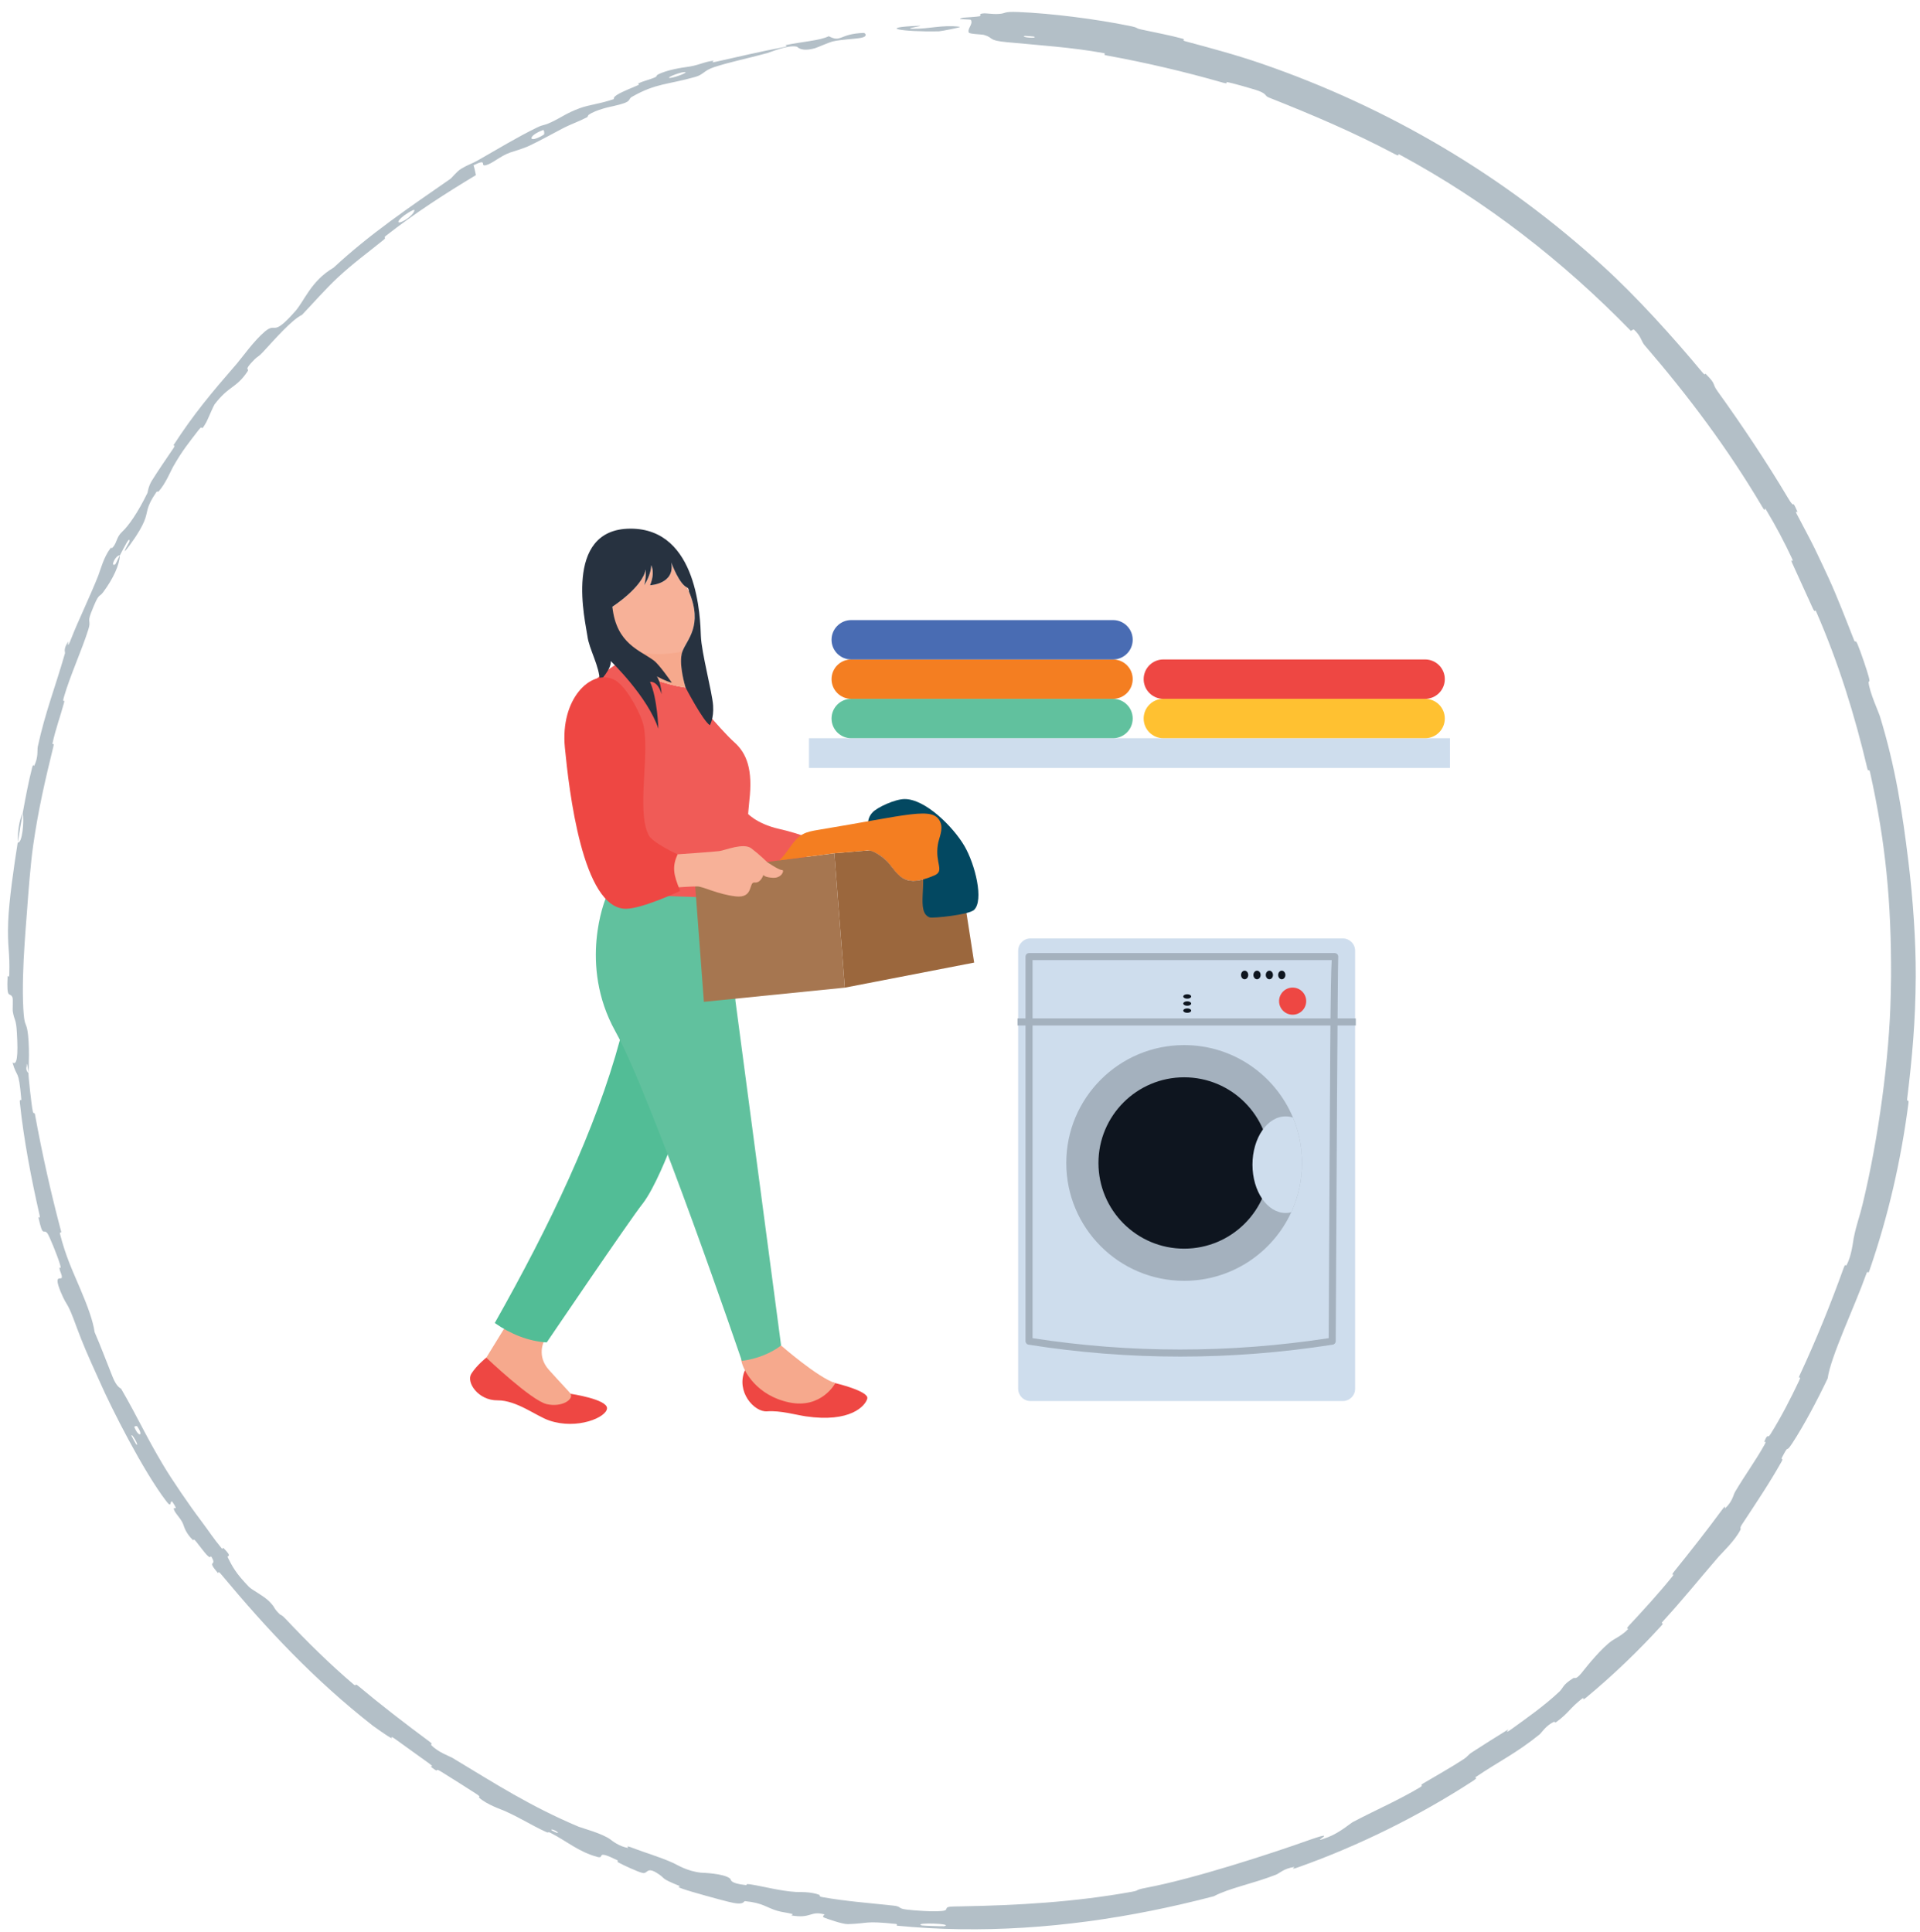 <svg xmlns="http://www.w3.org/2000/svg" width="152" height="153" viewBox="0 0 152 153" fill="none"><path d="M80.577 0.95C83.273 1.058 86.774 1.511 89.408 2.048C90.232 2.214 89.799 2.216 90.365 2.338C91.466 2.58 92.514 2.764 93.593 3.056C93.951 3.154 93.473 3.17 93.848 3.27C95.899 3.821 97.843 4.34 99.883 5.041C109.907 8.498 119.06 13.887 126.952 21.115C129.563 23.492 132.439 26.679 134.766 29.476C135.038 29.802 134.964 29.536 135.023 29.593C135.926 30.497 135.487 30.307 135.973 30.978C137.897 33.645 139.918 36.684 141.533 39.4C142.218 40.557 141.743 39.275 142.3 40.518C142.339 40.604 142.07 40.363 142.239 40.691C142.624 41.436 143.376 42.827 143.656 43.413C144.195 44.54 144.284 44.725 144.779 45.796C145.452 47.264 146.139 49.053 146.772 50.665C146.908 51.01 146.849 50.508 147.075 51.055C147.303 51.6 147.806 53.078 147.94 53.589C148.078 54.099 147.917 53.915 147.926 54.01C147.994 54.795 148.746 56.443 148.812 56.669C150.059 60.721 150.612 64.341 151.089 68.276C151.447 71.249 151.673 74.433 151.664 77.3C151.664 77.3 151.664 77.3 151.664 77.3C151.664 77.324 151.664 77.347 151.663 77.371C151.644 80.805 151.39 83.683 150.986 86.986C150.943 87.334 151.136 86.944 151.082 87.37C150.498 91.888 149.478 96.323 147.993 100.606C147.843 101.035 147.906 100.44 147.749 100.866C146.816 103.485 144.92 107.427 144.691 109.139C143.884 110.84 142.813 112.864 141.888 114.276C141.291 115.184 141.699 114.204 141.082 115.383C140.941 115.648 141.241 115.372 141.021 115.765C140.092 117.421 138.934 119.141 137.902 120.712C137.693 121.032 137.839 121.008 137.792 121.108C137.393 121.944 136.276 123.007 136.059 123.255C134.415 125.161 133.274 126.595 131.694 128.323C131.326 128.722 131.866 128.346 131.514 128.734C129.685 130.74 127.648 132.691 125.601 134.386C125.145 134.762 125.476 134.314 125.254 134.489C124.274 135.253 124.208 135.606 123.248 136.317C123.045 136.467 123.091 136.297 123.048 136.317C122.377 136.623 122.039 137.203 121.895 137.32C120.08 138.796 118.701 139.439 116.838 140.696C116.613 140.846 117.197 140.628 116.561 141.042C112.322 143.798 107.491 146.179 102.778 147.847C102.044 148.106 102.529 147.818 102.479 147.824C101.666 147.926 101.272 148.334 101.035 148.428C99.171 149.159 97.325 149.489 96.097 150.142C89.513 151.867 82.765 152.853 76 152.752C76 152.752 76 152.752 76 152.752C74.325 152.727 72.686 152.637 71.026 152.475C70.919 152.465 71.118 152.352 70.907 152.333C68.361 152.071 68.848 152.296 67.124 152.35C66.689 152.363 65.438 151.906 65.329 151.866C64.928 151.73 65.382 151.606 65.246 151.572C64.128 151.285 64.211 151.931 62.664 151.663C62.616 151.653 62.839 151.577 62.711 151.543C62.315 151.437 61.909 151.407 61.526 151.293C60.65 151.026 60.389 150.672 58.995 150.533C58.818 150.513 58.999 150.925 57.645 150.575C57.106 150.445 54.713 149.794 54.064 149.562C53.411 149.338 53.898 149.369 53.852 149.35C52.121 148.651 52.814 148.8 52.003 148.299C51.198 147.792 51.27 148.37 50.892 148.301C50.515 148.233 49.277 147.643 48.982 147.48C48.686 147.32 49.101 147.403 48.833 147.273C47.064 146.403 47.933 147.197 47.299 147.031C45.804 146.626 44.864 145.777 43.622 145.143C43.285 144.97 43.525 145.184 43.217 145.045C41.998 144.485 41.339 144.013 39.949 143.385C39.722 143.283 38.527 142.886 37.927 142.331C37.842 142.253 38.167 142.332 37.688 142.024C36.972 141.565 35.679 140.736 34.898 140.26C34.321 139.909 34.879 140.47 34.197 139.957C33.895 139.728 34.529 140.041 33.959 139.617C33.389 139.198 31.914 138.159 31.364 137.749C30.812 137.343 31.04 137.663 30.991 137.637C30.692 137.476 29.61 136.718 29.52 136.644C24.885 133.013 21.157 129.031 17.502 124.644C17.216 124.298 17.304 124.611 17.259 124.559C16.258 123.39 17.278 124.128 16.707 123.215C16.598 123.496 16.242 122.971 15.573 122.12C15.252 121.71 15.34 121.997 15.303 121.965C14.721 121.432 14.57 120.875 14.523 120.739C14.348 120.236 13.888 119.878 13.774 119.533C13.66 119.19 14.228 119.77 13.649 118.914C13.41 118.724 13.635 119.5 13.166 118.866C11.349 116.49 8.822 111.52 7.867 109.33C6.879 107.161 6.58 106.446 6.09 105.148C5.236 102.787 5.402 103.705 4.795 102.266C4.206 100.811 4.877 101.389 4.894 101.146C4.914 100.908 4.746 100.71 4.711 100.434C4.677 100.158 4.92 100.7 4.742 100.084C4.56 99.468 3.904 97.844 3.75 97.648C3.42 97.24 3.408 98.068 3.043 96.395C3.023 96.299 3.216 96.578 3.133 96.211C2.473 93.312 1.884 90.263 1.573 87.313C1.531 86.907 1.707 87.251 1.684 87.015C1.469 84.552 1.361 85.45 0.987 84.125C1.34 84.397 1.449 83.641 1.336 81.769C1.275 80.64 1.147 80.848 1.017 80.123C0.978 79.906 1.052 79.106 0.984 78.963C0.761 78.489 0.517 79.251 0.602 77.3C0.602 77.3 0.602 77.3 0.602 77.3C0.602 77.299 0.602 77.298 0.602 77.297C0.604 77.267 0.62 77.281 0.64 77.3C0.64 77.3 0.64 77.3 0.64 77.3C0.666 77.324 0.7 77.355 0.719 77.3C0.719 77.3 0.719 77.3 0.719 77.3C0.726 77.278 0.732 77.243 0.733 77.189C0.795 75.279 0.571 75.052 0.646 72.992C0.704 71.369 1.113 68.524 1.403 66.712C1.754 66.8 1.925 65.083 1.804 64.346C2.018 63.172 2.254 61.912 2.541 60.792C2.64 60.408 2.685 60.685 2.707 60.639C3.05 59.934 2.937 59.377 2.989 59.126C3.577 56.397 4.419 54.281 5.145 51.722C5.171 51.631 4.983 51.4 5.406 50.795C5.435 50.757 5.232 51.62 5.683 50.452C6.132 49.282 7.158 47.161 7.792 45.543C7.941 45.152 8.216 44.1 8.746 43.41C8.817 43.318 8.825 43.462 8.935 43.334C9.29 42.92 9.196 42.545 9.679 42.097C10.163 41.651 10.913 40.595 11.675 39.025C11.699 38.975 11.736 38.518 12.027 38.05C12.49 37.304 13.197 36.281 13.707 35.522C13.951 35.159 13.691 35.321 13.732 35.257C15.338 32.779 16.694 31.161 18.762 28.778C19.14 28.341 20.107 26.973 20.974 26.246C21.927 25.455 21.491 26.774 23.349 24.671C24.104 23.835 24.602 22.254 26.408 21.195C29.321 18.492 32.379 16.44 35.643 14.171C35.79 14.069 36.152 13.581 36.513 13.361C37.05 13.036 37.396 12.947 37.783 12.725C39.408 11.799 40.871 10.903 42.493 10.107C43.11 9.807 42.941 10.006 43.679 9.657C44.416 9.312 44.851 8.954 45.892 8.569C46.681 8.28 47.556 8.218 48.593 7.843C48.529 7.568 49.237 7.286 50.484 6.755C50.723 6.653 50.428 6.656 50.54 6.603C50.994 6.386 51.459 6.31 51.892 6.105C51.998 6.056 51.973 5.963 52.058 5.918C52.779 5.523 54.118 5.335 54.345 5.308C55.221 5.195 55.579 4.966 56.241 4.842C56.902 4.722 55.955 5.05 56.718 4.88C58.294 4.53 60.318 4.053 61.926 3.756C62.568 3.636 62.107 3.593 62.198 3.573C63.524 3.291 64.904 3.22 65.609 2.867C66.628 3.397 66.406 2.682 68.359 2.606C68.511 2.602 68.735 2.892 68.159 2.997C67.581 3.102 66.688 3.108 65.897 3.287C65.707 3.328 64.67 3.773 64.525 3.816C63.39 4.134 63.151 3.711 63.084 3.695C62.339 3.542 61.082 4.108 60.742 4.204C59.175 4.632 57.838 4.891 56.547 5.312C55.706 5.588 55.707 5.906 55.043 6.09C52.847 6.717 51.935 6.577 50.03 7.667C49.623 7.907 50.169 8.044 48.531 8.407C48.428 8.428 47.196 8.669 46.6 9.095C46.525 9.148 46.566 9.236 46.461 9.291C45.758 9.655 45.246 9.801 44.484 10.2C43.723 10.598 42.817 11.105 41.933 11.527C41.399 11.781 40.646 11.982 40.375 12.081C39.608 12.354 38.965 12.964 38.459 13.082C37.948 13.204 38.675 12.497 37.487 13.087C37.575 13.329 37.613 13.608 37.678 13.865C35.217 15.346 32.837 16.882 30.564 18.659C30.283 18.88 30.654 18.762 30.356 19.002C29.101 20.016 27.955 20.846 26.728 21.988C25.78 22.873 24.843 23.951 23.911 24.93C23.118 25.304 21.787 26.821 20.798 27.895C20.45 28.271 20.416 28.195 20.156 28.452C19.184 29.43 19.801 29.111 19.587 29.422C18.682 30.767 18.144 30.504 16.98 32.025C16.916 32.105 16.417 33.278 16.335 33.426C15.8 34.371 16.142 33.506 15.728 34.041C14.976 35.02 14.424 35.688 13.708 36.951C13.499 37.321 13.118 38.276 12.568 38.9C12.495 38.983 12.439 38.879 12.389 38.95C11.495 40.25 11.758 40.452 11.412 41.284C11.066 42.118 10.23 43.236 10.045 43.46C9.562 44.043 10.242 42.924 10.248 42.883C10.297 42.377 9.852 43.288 9.49 43.975C9.158 43.934 8.695 44.922 9.119 44.689C9.166 44.662 9.407 44.108 9.49 43.975C9.458 44.723 8.976 45.798 8.176 46.879C7.805 47.389 7.883 46.786 7.201 48.537C6.899 49.332 7.224 49.111 6.999 49.826C6.486 51.463 5.555 53.482 5.063 55.184C4.885 55.798 5.181 55.239 5.065 55.659C4.76 56.773 4.398 57.736 4.152 58.877C4.13 58.98 4.313 58.762 4.226 59.111C3.576 61.767 3.032 64.098 2.628 66.933C2.426 68.3 2.236 70.768 2.135 72.195C2.009 73.801 1.866 75.612 1.824 77.3C1.824 77.3 1.824 77.3 1.824 77.3C1.8 78.231 1.805 79.107 1.846 79.862C1.926 81.242 2.042 80.93 2.157 81.52C2.376 82.655 2.267 84.684 2.255 84.961C2.252 84.969 2.111 83.79 2.108 84.427C2.011 84.807 2.253 84.948 2.255 84.961C2.235 85.146 2.492 87.517 2.593 87.977C2.642 88.228 2.738 88.07 2.762 88.201C3.331 91.336 4.022 94.429 4.85 97.545C4.863 97.6 4.713 97.554 4.746 97.683C5.206 99.491 5.735 100.587 6.333 102C6.936 103.413 7.356 104.556 7.493 105.482C7.957 106.543 8.547 108.109 8.906 109C9.263 109.892 9.557 109.9 9.598 109.974C10.916 112.252 11.517 113.65 12.915 115.994C13.576 117.112 15.028 119.236 15.877 120.354C16.543 121.24 16.896 121.81 17.552 122.596C17.641 122.702 17.645 122.522 17.674 122.553C18.483 123.365 17.928 123.105 18.035 123.321C18.428 124.1 18.685 124.579 19.702 125.638C19.937 125.884 20.884 126.359 21.313 126.795C21.871 127.363 21.561 127.239 22.157 127.826C22.208 127.876 22.261 127.806 22.613 128.181C24.247 129.923 26.102 131.76 27.995 133.368C28.254 133.588 28.014 133.2 28.389 133.514C30.15 134.989 32.143 136.525 33.944 137.855C34.388 138.182 34.048 138.066 34.13 138.158C34.637 138.724 35.651 139.085 35.797 139.173C39.306 141.288 41.956 143.006 45.812 144.638C46.022 144.73 47.734 145.175 48.368 145.679C48.41 145.713 49.04 146.227 49.74 146.316C49.783 146.321 49.377 146.036 50.159 146.344C50.944 146.654 52.237 147.025 53.297 147.508C53.632 147.662 54.387 148.156 55.491 148.275C55.564 148.286 57.299 148.318 57.807 148.749C57.889 148.819 57.711 149.11 59.017 149.255C59.267 149.281 58.843 149.11 59.492 149.215C60.486 149.374 61.773 149.727 63.011 149.803C63.228 149.817 64.164 149.761 64.865 150.031C64.975 150.073 64.744 150.146 65.124 150.214C66.936 150.54 68.873 150.681 70.734 150.885C71.396 150.956 71.044 151.105 71.737 151.192C72.433 151.28 73.821 151.377 74.553 151.31C75.283 151.243 74.492 150.962 75.581 150.951C75.72 150.949 75.86 150.947 76 150.944C80.57 150.866 85.109 150.603 89.611 149.787C90.297 149.66 89.712 149.676 90.717 149.474C94.456 148.78 100.677 146.754 103.782 145.642C106.282 144.781 103.264 146.181 105.154 145.458C106.07 145.103 106.898 144.373 107.105 144.264C109.14 143.199 110.617 142.585 112.4 141.53C112.767 141.311 112.34 141.407 112.652 141.221C113.714 140.586 114.855 139.956 115.846 139.305C116.289 139.013 116.153 138.984 116.565 138.722C117.547 138.092 118.42 137.534 119.396 136.937C119.485 136.883 118.989 137.395 119.692 136.887C120.828 136.064 122.263 135.062 123.44 133.95C123.789 133.619 123.66 133.44 124.538 132.882C124.72 132.764 124.696 133.151 125.436 132.177C125.565 132.016 126.827 130.425 127.665 129.873C127.888 129.729 128.517 129.415 128.895 128.977C128.946 128.917 128.642 129.057 128.966 128.707C130.11 127.474 131.303 126.177 132.388 124.832C132.676 124.473 132.14 124.918 132.572 124.385C133.758 122.92 135.214 121.069 136.302 119.579C136.704 119.03 136.519 119.474 136.556 119.44C137.163 118.889 137.221 118.357 137.355 118.13C138.192 116.716 138.951 115.711 139.69 114.389C139.893 114.024 139.643 114.221 139.675 114.144C140.017 113.346 139.88 114.008 140.171 113.545C140.985 112.243 141.768 110.729 142.428 109.324C142.669 108.81 142.271 109.326 142.487 108.865C143.762 106.135 144.941 103.222 145.934 100.454C146.121 99.931 146.111 100.295 146.17 100.193C146.581 99.483 146.699 98.296 146.751 98.033C146.995 96.833 147.208 96.395 147.457 95.346C148.7 90.223 149.585 83.753 149.682 78.77C149.695 78.273 149.704 77.783 149.708 77.3C149.708 77.3 149.708 77.3 149.708 77.3C149.732 71.496 149.291 66.741 148.048 61.154C147.96 60.77 147.912 61.188 147.834 60.858C146.828 56.603 145.548 52.474 143.794 48.457C143.65 48.127 143.733 48.656 143.496 48.129C143.009 47.05 142.388 45.695 141.891 44.604C141.648 44.073 142.1 44.723 141.853 44.189C141.275 42.947 140.586 41.649 139.862 40.442C139.553 39.929 139.891 40.776 139.498 40.106C136.804 35.551 133.685 31.376 130.185 27.32C129.944 27.043 129.926 26.617 129.346 26.087C129.25 26.098 129.188 26.162 129.111 26.2C123.731 20.676 117.638 15.928 110.818 12.249C110.531 12.095 110.959 12.488 110.403 12.192C107.172 10.482 103.913 9.093 100.434 7.715C100.088 7.58 100.355 7.396 99.302 7.083C99.117 7.025 97.529 6.557 97.106 6.494C97.048 6.486 97.302 6.686 96.792 6.539C93.823 5.684 90.683 4.951 87.644 4.398C87.153 4.308 87.698 4.265 87.348 4.2C84.873 3.747 82.136 3.573 79.729 3.341C78.127 3.192 78.73 3 77.875 2.757C77.754 2.722 76.746 2.701 76.695 2.576C76.562 2.258 77.059 1.916 76.86 1.576C76.828 1.518 76 1.547 76 1.486C75.674 1.488 76 2.3 76 2.3C76 2.3 75.674 1.488 76 1.486C76 1.467 76.072 1.44 76.258 1.401C76.315 1.388 77.313 1.339 77.559 1.286C77.731 1.249 77.425 1.114 77.776 1.069C78.127 1.024 78.507 1.142 79.086 1.102C79.667 1.065 79.411 0.902 80.577 0.95ZM10.632 112.982C10.957 113.825 11.412 113.719 10.853 112.929C10.825 112.89 10.616 112.939 10.632 112.982ZM32.686 16.642C31.619 17.163 31.157 17.881 31.907 17.512C32.657 17.148 33.01 16.485 32.686 16.642ZM43.001 10.294C41.705 10.767 41.807 11.431 43.051 10.662C43.124 10.618 43.077 10.267 43.001 10.294ZM81.876 2.901C81.864 2.893 81.143 2.834 81.125 2.84C80.731 2.954 82.172 3.07 81.876 2.901ZM54.139 5.712C53.706 5.751 52.558 6.226 53.099 6.164C53.533 6.112 54.678 5.66 54.139 5.712ZM43.682 144.929C43.692 144.942 44.159 145.17 44.166 145.131C44.185 145.007 43.519 144.727 43.682 144.929ZM74.327 2.48C71.314 2.538 69.415 2.171 72.742 2.041C73.34 2.024 71.46 2.269 72.224 2.28C73.615 2.3 74.536 1.946 75.974 2.119C76.231 2.148 74.497 2.473 74.322 2.481C74.324 2.48 74.325 2.48 74.327 2.48ZM10.41 113.694C10.413 113.713 10.762 114.345 10.776 114.357C11.092 114.627 10.389 113.356 10.41 113.694ZM72.968 152.454C73.006 152.473 74.684 152.532 74.74 152.517C75.616 152.308 72.235 152.191 72.968 152.454ZM1.417 66.685C1.384 65.886 1.518 64.939 1.804 64.349C1.66 65.122 1.535 65.908 1.417 66.685Z" fill="#002945" fill-opacity="0.3"></path><path d="M45.168 110.357C45.168 110.357 48.068 110.786 48.055 111.501C48.042 112.217 45.706 113.226 43.491 112.477C42.446 112.124 40.903 110.864 39.382 110.877C37.86 110.89 36.885 109.447 37.314 108.77C37.743 108.094 38.497 107.496 38.497 107.496C38.497 107.496 40.695 107.327 40.695 107.496C40.695 107.665 45.168 110.357 45.168 110.357ZM66.131 109.514C66.131 109.514 68.816 110.149 68.66 110.737C68.503 111.326 67.313 112.662 63.786 112.144C63.025 112.032 61.763 111.666 60.733 111.749C59.704 111.831 58.241 110.173 58.972 108.497C59.703 106.82 62.858 108.678 62.858 108.678L66.131 109.514Z" fill="#EE4743"></path><path d="M43.062 106.209C43.062 106.209 42.464 107.354 43.452 108.459C44.44 109.564 45.077 110.202 45.169 110.358C45.428 110.802 44.492 111.45 43.283 111.177C42.074 110.904 38.497 107.497 38.497 107.497L39.898 105.219L42.971 104.61L43.062 106.209ZM61.837 106.536C61.837 106.536 64.752 109.083 66.131 109.515C66.131 109.515 65.037 111.575 62.48 111.041C59.924 110.508 58.858 108.577 58.692 107.754C58.526 106.931 59.657 106.94 59.657 106.94L61.837 106.536Z" fill="#F6A98D"></path><path d="M49.081 82.328C47.16 89.415 43.563 96.973 39.169 104.754C40.424 105.636 41.852 106.203 43.285 106.289C43.285 106.289 49.859 96.585 50.849 95.341C51.838 94.096 52.995 91.072 52.995 91.072V86.661L51.614 83.279L49.081 82.328Z" fill="#52BD96"></path><path d="M59.065 64.294C59.065 64.294 59.804 65.208 61.677 65.632C63.549 66.056 64.668 66.615 64.668 66.615L62.933 69.144C62.933 69.144 57.027 69.561 57.016 69.144C57.005 68.727 55.866 66.677 56.138 66.322C56.41 65.967 57.643 64.733 57.748 64.587C57.852 64.44 59.065 64.294 59.065 64.294Z" fill="#F05B57"></path><path d="M47.94 71.164C47.94 71.164 45.775 76.354 48.711 81.651C51.646 86.948 58.73 107.754 58.73 107.754C59.944 107.597 61.042 107.138 61.837 106.535L58.22 79.226L58.028 73.227L54.805 68.377H52.029L47.94 71.164Z" fill="#61C19E"></path><path d="M59.327 63.363C59.106 65.304 58.855 71.164 58.855 71.164L48.255 70.786L45.412 60.675C44.143 56.231 46.596 53.89 49.06 52.435C49.182 52.509 49.304 52.581 49.426 52.653C51.027 53.585 52.644 54.206 54.275 54.441C54.275 54.441 57.04 57.802 58.123 58.76C59.14 59.662 59.6 60.962 59.327 63.363Z" fill="#F05B57"></path><path d="M54.273 54.434C54.274 54.438 54.275 54.441 54.275 54.441C53.575 54.341 52.878 54.168 52.183 53.931C52.136 53.798 52.079 53.67 52.008 53.557C52.048 53.579 52.684 53.931 53.187 54.057C53.187 54.057 51.892 52.965 51.634 52.435C51.544 52.25 51.233 51.925 50.716 51.676C49.758 51.217 48.34 50.597 48.479 48.039C48.479 48.039 50.857 46.518 51.116 45.095C51.116 45.095 51.165 45.771 51.004 46.338C51.036 46.288 51.553 45.475 51.553 44.754C51.553 44.754 51.886 45.305 51.461 46.34C51.461 46.34 53.466 46.26 53.14 44.534C53.178 44.635 53.773 46.258 54.403 46.525C54.412 46.545 54.422 46.566 54.431 46.587C54.473 46.676 54.51 46.765 54.547 46.85V46.852C55.679 49.562 54.362 50.648 54.023 51.579C53.687 52.507 54.235 54.312 54.273 54.434Z" fill="#F7B198"></path><path d="M54.276 54.441C53.575 54.341 52.878 54.169 52.183 53.931C52.136 53.798 51.174 52.022 50.716 51.677C52.488 51.987 54.024 51.579 54.024 51.579C53.687 52.508 54.235 54.313 54.273 54.435C54.274 54.439 54.276 54.441 54.276 54.441Z" fill="#F6A98D"></path><path d="M56.196 57.421C55.645 57.066 54.276 54.441 54.276 54.441C54.276 54.441 54.274 54.438 54.273 54.434C54.235 54.312 53.687 52.507 54.024 51.579C54.362 50.648 55.679 49.562 54.547 46.852V46.85C54.533 46.676 54.489 46.561 54.403 46.524C53.773 46.258 53.178 44.635 53.141 44.533C53.466 46.259 51.461 46.34 51.461 46.34C51.886 45.305 51.553 44.754 51.553 44.754C51.553 45.475 51.037 46.288 51.004 46.337C51.165 45.771 51.116 45.094 51.116 45.094C50.857 46.518 48.48 48.038 48.48 48.038C48.787 50.999 50.705 51.492 51.777 52.311C52.223 52.652 53.187 54.056 53.187 54.056C52.685 53.93 52.048 53.578 52.008 53.556C52.079 53.669 52.136 53.798 52.183 53.93C52.357 54.421 52.378 54.963 52.378 54.963C52.038 53.846 51.461 53.991 51.461 53.991C52.048 55.302 52.12 57.697 52.12 57.697C51.278 55.156 48.349 52.342 48.349 52.342C48.43 52.956 47.477 53.943 47.477 53.943C47.477 52.761 46.635 51.403 46.505 50.368C46.376 49.333 44.516 41.875 49.903 41.858C55.29 41.842 55.437 49.025 55.485 50.351C55.533 51.678 56.39 54.833 56.455 55.868C56.52 56.904 56.196 57.421 56.196 57.421Z" fill="#273240"></path><path d="M66.882 78.201L55.725 79.323L54.948 68.992L61.676 68.125L66.05 67.561L66.103 68.25L66.882 78.201Z" fill="#A67650"></path><path d="M53.641 67.644C53.641 67.644 56.507 67.448 56.955 67.386C57.404 67.324 58.858 66.705 59.476 67.169C60.095 67.633 60.744 68.267 60.744 68.267C60.744 68.267 61.672 68.901 61.904 68.886C62.136 68.87 61.904 69.535 61.208 69.504C60.512 69.474 60.435 69.272 60.435 69.272C60.435 69.272 60.234 69.937 59.739 69.876C59.244 69.814 59.693 71.144 58.239 70.974C56.785 70.803 55.657 70.185 55.193 70.185C54.729 70.185 53.733 70.255 53.733 70.255C53.733 70.255 51.806 70.154 51.852 69.674C51.899 69.195 52.14 68.314 52.236 68.144C52.331 67.974 53.641 67.644 53.641 67.644Z" fill="#F7B198"></path><path d="M73.967 69.316C71.595 70.335 71.172 69.338 70.344 68.32C70.169 68.104 69.31 67.383 68.822 67.329L74.248 66.874C74.004 68.354 74.814 68.954 73.967 69.316Z" fill="#496CB3"></path><path d="M77.121 76.217L66.883 78.201L66.104 68.249L66.049 67.561C66.26 67.543 68.672 67.341 68.523 67.353L68.822 67.329C69.31 67.383 70.168 68.104 70.344 68.32C71.249 69.432 71.642 70.315 73.967 69.316C74.814 68.954 74.002 68.365 74.248 66.874L75.654 66.756L77.121 76.217Z" fill="#9B673D"></path><path d="M69.077 64.321C69.45 63.923 70.841 63.278 71.602 63.269C73.249 63.249 75.464 65.471 76.345 66.975C77.206 68.446 77.906 71.31 77.108 72.048C76.68 72.444 73.836 72.714 73.619 72.643C72.454 72.258 73.508 69.775 72.853 68.338C72.13 66.752 70.052 66.585 69.331 66.172C68.634 65.773 68.516 64.92 69.077 64.321Z" fill="#034861"></path><path d="M73.967 69.316C71.595 70.336 71.172 69.338 70.344 68.32C70.088 68.006 69.117 67.19 68.523 67.354C68.248 67.377 65.9 67.574 66.049 67.561L61.676 68.125C62.391 67.522 62.731 66.513 63.549 66.056C63.909 65.855 64.326 65.784 64.734 65.716C71.986 64.521 73.85 63.837 74.427 65.059C74.715 65.667 74.312 66.377 74.248 66.874C74.004 68.354 74.814 68.954 73.967 69.316Z" fill="#F47E21"></path><path d="M114.788 58.452H64.044V60.806H114.788V58.452Z" fill="#CEDDED"></path><path d="M89.672 56.891C89.672 57.755 88.974 58.451 88.113 58.451H67.39C66.529 58.451 65.831 57.753 65.831 56.891C65.831 56.039 66.52 55.333 67.39 55.333H88.113C88.974 55.333 89.672 56.03 89.672 56.891Z" fill="#61C19E"></path><path d="M89.672 53.773C89.672 54.637 88.974 55.333 88.113 55.333H67.39C66.529 55.333 65.831 54.635 65.831 53.773C65.831 52.921 66.52 52.214 67.39 52.214H88.113C88.974 52.214 89.672 52.912 89.672 53.773Z" fill="#F47E21"></path><path d="M114.38 56.891C114.38 57.755 113.682 58.451 112.821 58.451H92.099C91.238 58.451 90.539 57.753 90.539 56.891C90.539 56.039 91.228 55.333 92.099 55.333H112.821C113.682 55.333 114.38 56.03 114.38 56.891Z" fill="#FFC131"></path><path d="M114.38 53.773C114.38 54.637 113.682 55.333 112.821 55.333H92.099C91.238 55.333 90.539 54.635 90.539 53.773C90.539 52.921 91.228 52.214 92.099 52.214H112.821C113.682 52.214 114.38 52.912 114.38 53.773Z" fill="#EE4743"></path><path d="M89.672 50.655C89.672 51.519 88.974 52.215 88.113 52.215H67.39C66.529 52.215 65.831 51.517 65.831 50.655C65.831 49.803 66.52 49.097 67.39 49.097H88.113C88.974 49.097 89.672 49.794 89.672 50.655Z" fill="#496CB3"></path><path d="M48.556 53.786C49.477 54.19 50.518 56.141 50.845 57.091C51.58 59.232 50.315 64.119 51.353 66.13C51.668 66.74 53.641 67.644 53.641 67.644C53.209 68.619 53.294 69.226 53.851 70.542C53.851 70.542 50.857 71.951 49.55 71.956C46.106 71.969 45.045 62.527 44.719 59.195C44.341 55.338 46.756 52.996 48.556 53.786Z" fill="#EE4743"></path><path d="M107.28 75.279V109.958C107.28 110.496 106.843 110.933 106.305 110.933H81.58C81.042 110.933 80.605 110.496 80.605 109.958V75.279C80.605 74.741 81.042 74.304 81.58 74.304H106.305C106.843 74.304 107.28 74.741 107.28 75.279Z" fill="#CEDDED"></path><path d="M103.077 92.083C103.077 93.477 102.772 94.8 102.223 95.988C100.746 99.19 97.506 101.414 93.746 101.414C88.59 101.414 84.413 97.237 84.413 92.083C84.413 86.929 88.59 82.749 93.746 82.749C97.628 82.749 100.955 85.119 102.362 88.49C102.822 89.596 103.077 90.808 103.077 92.083Z" fill="#A4B1BE"></path><path d="M93.745 98.867C97.492 98.867 100.53 95.83 100.53 92.083C100.53 88.336 97.492 85.299 93.745 85.299C89.999 85.299 86.961 88.336 86.961 92.083C86.961 95.83 89.999 98.867 93.745 98.867Z" fill="#0E151F"></path><path d="M103.078 92.082C103.078 93.477 102.772 94.799 102.223 95.987C102.08 96.023 101.932 96.042 101.78 96.042C100.329 96.042 99.154 94.329 99.154 92.217C99.154 90.106 100.329 88.394 101.78 88.394C101.98 88.394 102.175 88.426 102.362 88.489C102.822 89.595 103.078 90.808 103.078 92.082Z" fill="#CEDDED"></path><path d="M107.335 80.637H80.553V81.195H107.335V80.637Z" fill="#A4B1BE"></path><path d="M102.334 80.343C102.928 80.343 103.408 79.862 103.408 79.269C103.408 78.676 102.928 78.195 102.334 78.195C101.741 78.195 101.26 78.676 101.26 79.269C101.26 79.862 101.741 80.343 102.334 80.343Z" fill="#EE4743"></path><path d="M98.533 77.536C98.691 77.536 98.818 77.384 98.818 77.196C98.818 77.009 98.691 76.857 98.533 76.857C98.376 76.857 98.249 77.009 98.249 77.196C98.249 77.384 98.376 77.536 98.533 77.536Z" fill="#0E151F"></path><path d="M99.514 77.536C99.671 77.536 99.799 77.384 99.799 77.196C99.799 77.009 99.671 76.857 99.514 76.857C99.357 76.857 99.229 77.009 99.229 77.196C99.229 77.384 99.357 77.536 99.514 77.536Z" fill="#0E151F"></path><path d="M100.493 77.536C100.651 77.536 100.778 77.384 100.778 77.196C100.778 77.009 100.651 76.857 100.493 76.857C100.336 76.857 100.208 77.009 100.208 77.196C100.208 77.384 100.336 77.536 100.493 77.536Z" fill="#0E151F"></path><path d="M101.474 77.536C101.631 77.536 101.759 77.384 101.759 77.196C101.759 77.009 101.631 76.857 101.474 76.857C101.317 76.857 101.189 77.009 101.189 77.196C101.189 77.384 101.317 77.536 101.474 77.536Z" fill="#0E151F"></path><path d="M93.989 79.073C94.163 79.073 94.303 78.995 94.303 78.898C94.303 78.802 94.163 78.724 93.989 78.724C93.816 78.724 93.675 78.802 93.675 78.898C93.675 78.995 93.816 79.073 93.989 79.073Z" fill="#0E151F"></path><path d="M93.989 79.633C94.163 79.633 94.303 79.555 94.303 79.459C94.303 79.362 94.163 79.284 93.989 79.284C93.816 79.284 93.675 79.362 93.675 79.459C93.675 79.555 93.816 79.633 93.989 79.633Z" fill="#0E151F"></path><path d="M93.989 80.192C94.163 80.192 94.303 80.114 94.303 80.017C94.303 79.921 94.163 79.843 93.989 79.843C93.816 79.843 93.675 79.921 93.675 80.017C93.675 80.114 93.816 80.192 93.989 80.192Z" fill="#0E151F"></path><path d="M93.429 107.413C89.405 107.413 85.394 107.098 81.422 106.468C81.287 106.447 81.187 106.33 81.187 106.193V75.741C81.187 75.587 81.312 75.462 81.466 75.462H105.667C105.802 75.462 105.917 75.559 105.941 75.692C105.947 75.723 105.947 75.754 105.942 75.784C105.901 76.487 105.795 95.948 105.745 106.194C105.744 106.331 105.644 106.447 105.509 106.468C101.489 107.097 97.453 107.413 93.429 107.413ZM81.745 105.954C89.477 107.154 97.362 107.154 105.188 105.953C105.3 83.221 105.328 77.498 105.428 76.02H81.745V105.954Z" fill="#A4B1BE"></path></svg>
